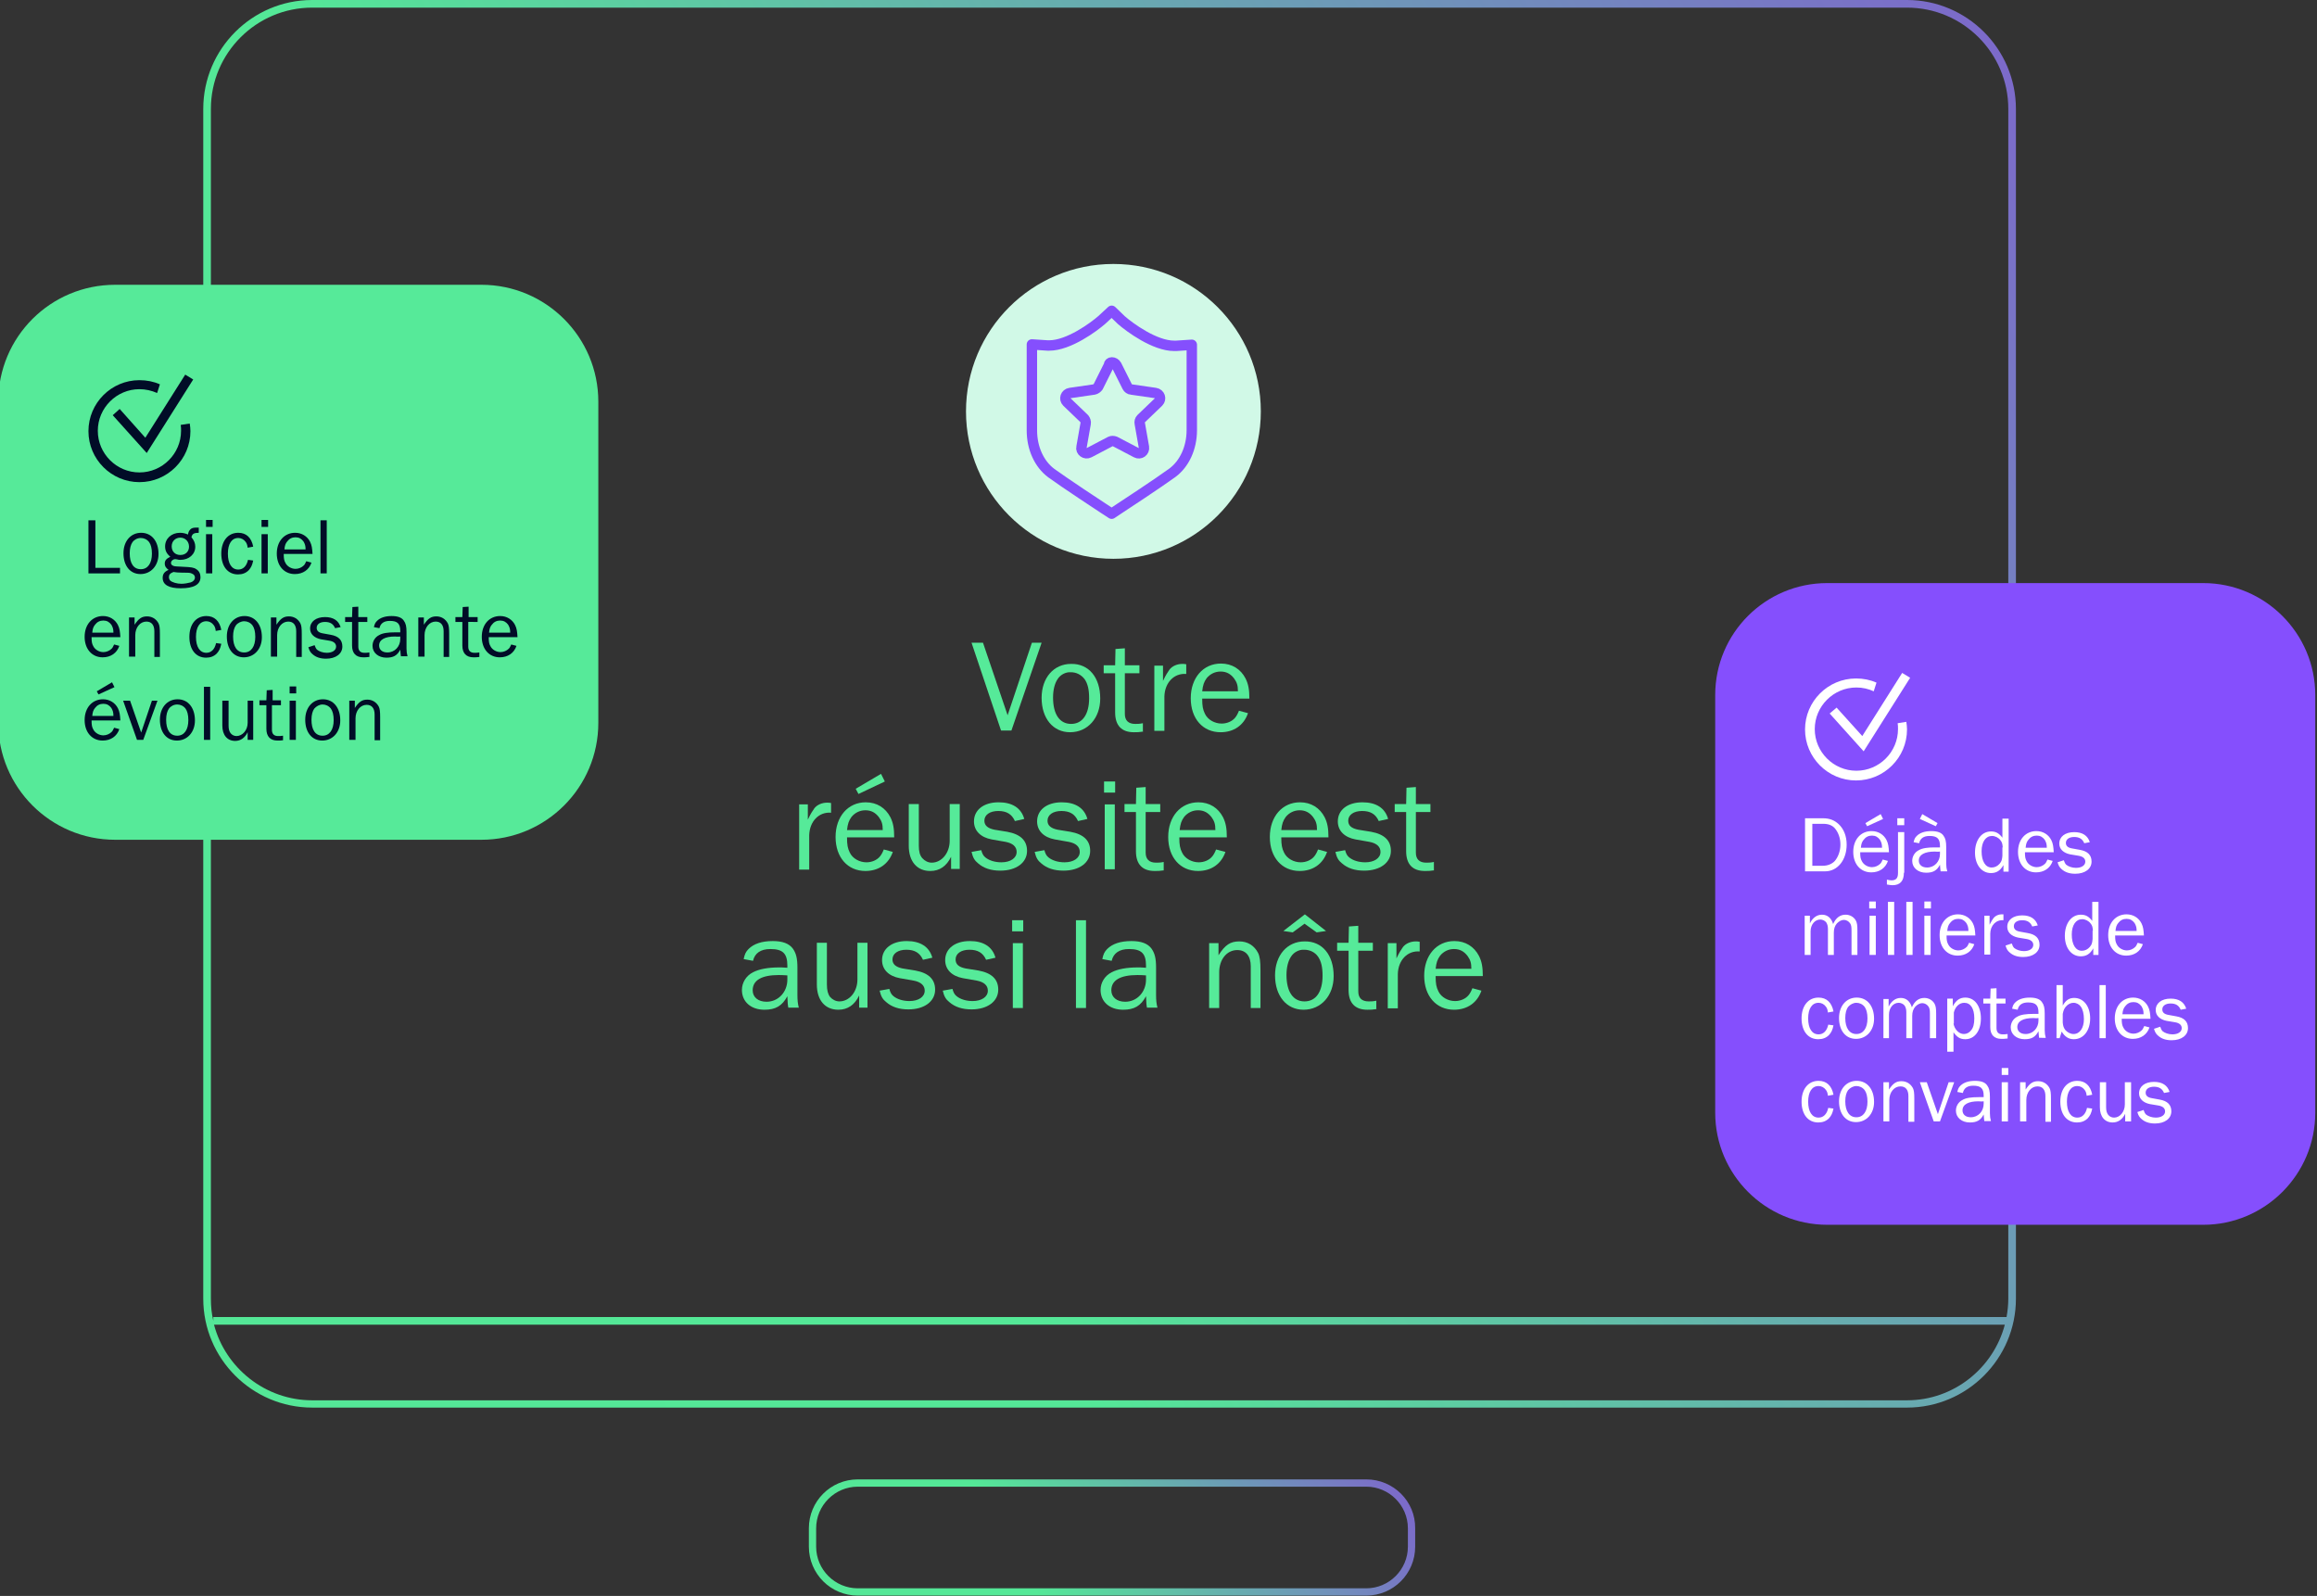 <?xml version="1.0" encoding="utf-8"?>
<!-- Generator: Adobe Illustrator 27.0.0, SVG Export Plug-In . SVG Version: 6.00 Build 0)  -->
<svg version="1.1" id="Calque_3" xmlns="http://www.w3.org/2000/svg" xmlns:xlink="http://www.w3.org/1999/xlink" x="0px" y="0px"
	 viewBox="0 0 668 460.1" style="enable-background:new 0 0 668 460.1;" xml:space="preserve">
<rect x="0" y="0" width="668" height="460.1" fill="#333333" stroke="none"/>
<style type="text/css">
	.st0{fill:url(#SVGID_1_);}
	.st1{fill:url(#SVGID_00000059296602068444494530000004622722558792246668_);}
	.st2{fill:#56EA99;}
	.st3{enable-background:new    ;}
	.st4{fill:#010C27;}
	.st5{fill:#854FFD;}
	.st6{fill:#FFFFFF;}
	.st7{fill:#D1F9E7;}
	.st8{fill:none;stroke:#854FFD;stroke-width:3;stroke-linecap:round;stroke-linejoin:round;}
</style>
<g>
	<g>
		
			<linearGradient id="SVGID_1_" gradientUnits="userSpaceOnUse" x1="252.256" y1="-20.759" x2="388.984" y2="58.189" gradientTransform="matrix(1 0 0 -1 0 462)">
			<stop  offset="0" style="stop-color:#54E797"/>
			<stop  offset="0.33" style="stop-color:#54E897"/>
			<stop  offset="1" style="stop-color:#7C6ACA"/>
		</linearGradient>
		<path class="st0" d="M393.9,426.5H247.3c-7.8,0-14.1,6.3-14.1,14.1v5.3c0,7.8,6.3,14.1,14.1,14.1h146.6c7.8,0,14.1-6.3,14.1-14.1
			v-5.3C408.1,432.8,401.7,426.5,393.9,426.5z M405.9,445.9c0,6.6-5.4,12-12,12H247.3c-6.6,0-12-5.4-12-12v-5.3c0-6.6,5.4-12,12-12
			h146.6c6.6,0,12,5.4,12,12V445.9z"/>
		
			<linearGradient id="SVGID_00000168093803556141687700000001397796713498800276_" gradientUnits="userSpaceOnUse" x1="46.05" y1="100.987" x2="593.76" y2="417.203" gradientTransform="matrix(1 0 0 -1 0 462)">
			<stop  offset="0" style="stop-color:#54E797"/>
			<stop  offset="0.33" style="stop-color:#54E897"/>
			<stop  offset="1" style="stop-color:#7C6ACA"/>
		</linearGradient>
		<path style="fill:url(#SVGID_00000168093803556141687700000001397796713498800276_);" d="M549.8,0H90C72.7,0,58.6,14.1,58.6,31.4
			v343c0,17.3,14.1,31.4,31.4,31.4h459.8c17.3,0,31.4-14.1,31.4-31.4v-343C581.2,14.1,567.1,0,549.8,0L549.8,0z M549.8,403.7H90
			c-13.5,0-25-9.3-28.3-21.8H578C574.7,394.4,563.3,403.7,549.8,403.7L549.8,403.7z M579,57.3v317.1c0,1.8-0.2,3.6-0.5,5.3h-517v1.1
			c-0.5-2.1-0.7-4.2-0.7-6.4v-343C60.8,15.3,73.9,2.2,90,2.2h459.8c16.1,0,29.2,13.1,29.2,29.2L579,57.3L579,57.3z"/>
	</g>
	<g>
		<path class="st2" d="M33.2,82.1h105.6c18.6,0,33.7,15.1,33.7,33.7v92.6c0,18.6-15.1,33.7-33.7,33.7H33.2
			c-18.6,0-33.7-15.1-33.7-33.7v-92.6C-0.5,97.1,14.6,82.1,33.2,82.1z"/>
		<g class="st3">
			<path class="st4" d="M34.5,165.3h-9v-15.3h2v13.7h7.1V165.3z"/>
		</g>
		<g class="st3">
			<path class="st4" d="M45.7,159.7c0,3.4-2.2,5.8-5.2,5.8c-3,0-4.9-2.4-4.9-6c0-3.5,2.1-5.9,5.1-5.9
				C43.7,153.6,45.7,156,45.7,159.7z M38.2,156.3c-0.5,0.7-0.8,1.8-0.8,3.2c0,2.9,1.1,4.6,3.2,4.6c2,0,3.2-1.7,3.2-4.5
				c0-1.5-0.3-2.6-0.8-3.3c-0.6-0.8-1.5-1.2-2.4-1.2C39.6,155.1,38.7,155.6,38.2,156.3z"/>
		</g>
		<g class="st3">
			<path class="st4" d="M57.4,153.6c-1.5,0-2,0.3-2.2,1.3c0.7,0.8,1.1,1.7,1.1,2.7c0,2.2-1.8,3.8-4.3,3.8c-0.3,0-0.6,0-0.8-0.1
				c-0.4-0.1-0.6-0.1-0.7-0.1c-0.6,0-1.2,0.5-1.2,1.1c0,0.4,0.2,0.6,0.6,0.8c0.4,0.2,0.9,0.2,2.9,0.3c2.3,0.1,3.1,0.2,3.8,0.7
				c0.8,0.5,1.2,1.3,1.2,2.3c0,2.1-1.9,3.2-5.7,3.2c-3.4,0-5.2-1-5.2-3c0-1.1,0.5-1.8,1.7-2.3c-0.8-0.6-1.1-1.1-1.1-1.8
				c0-0.9,0.4-1.4,1.6-2c-1.1-0.9-1.5-1.8-1.5-3c0-2.2,1.8-3.9,4.3-3.9c0.9,0,1.6,0.2,2.3,0.5c0.1-0.7,0.3-1.1,0.7-1.5
				c0.4-0.4,0.9-0.5,1.9-0.5c0.1,0,0.2,0,0.5,0V153.6z M48.7,166.4c0,0.4,0.2,0.8,0.4,1c0.6,0.5,1.9,0.9,3.2,0.9
				c0.9,0,1.9-0.2,2.7-0.4c0.8-0.3,1.2-0.8,1.2-1.4c0-0.5-0.3-0.9-0.8-1.1c-0.6-0.3-0.8-0.3-2.7-0.3c-1.1,0-2.2-0.1-2.7-0.2
				C49,165.3,48.7,165.7,48.7,166.4z M49.5,157.5c0,1.5,1,2.5,2.5,2.5c1.5,0,2.5-1,2.5-2.4c0-1.5-1.1-2.6-2.5-2.6
				C50.6,155,49.5,156,49.5,157.5z"/>
			<path class="st4" d="M61.3,151.9h-1.9v-2h1.9V151.9z M61.2,165.3h-1.8v-11.3h1.8V165.3z"/>
			<path class="st4" d="M73,161.6c-0.3,1.4-0.6,2-1.3,2.8c-0.8,0.8-1.8,1.2-3.1,1.2c-2.9,0-4.8-2.3-4.8-6c0-3.6,1.9-6,4.9-6
				c2.3,0,3.8,1.4,4.3,4l-1.6,0.3c-0.1-0.9-0.3-1.3-0.6-1.7c-0.5-0.7-1.3-1.1-2.1-1.1c-1.9,0-3,1.7-3,4.5c0,2.9,1.1,4.6,3,4.6
				c1.4,0,2.4-1,2.8-2.8L73,161.6z"/>
			<path class="st4" d="M77.3,151.9h-1.9v-2h1.9V151.9z M77.2,165.3h-1.8v-11.3h1.8V165.3z"/>
		</g>
		<g class="st3">
			<path class="st4" d="M89.8,162.2c-0.7,2.1-2.5,3.3-4.8,3.3c-3.1,0-5.2-2.4-5.2-5.9c0-3.6,2.2-6,5.3-6c1.9,0,3.5,1,4.3,2.6
				c0.5,1,0.6,1.9,0.7,3.5h-8.3c0,1.3,0.1,1.9,0.5,2.6c0.5,1,1.7,1.7,2.9,1.7c0.9,0,1.8-0.4,2.4-1c0.3-0.3,0.4-0.6,0.7-1.2
				L89.8,162.2z M88.1,158.4c0-1.1-0.2-1.6-0.6-2.3c-0.6-0.8-1.3-1.2-2.3-1.2c-1,0-1.8,0.4-2.4,1.2c-0.5,0.6-0.7,1.2-0.8,2.3H88.1z"
				/>
		</g>
		<g class="st3">
			<path class="st4" d="M92.4,165.3v-15.3h1.8v15.3H92.4z"/>
		</g>
		<g class="st3">
			<path class="st4" d="M34.4,186.2c-0.7,2.1-2.5,3.3-4.8,3.3c-3.1,0-5.2-2.4-5.2-5.9c0-3.6,2.2-6,5.3-6c1.9,0,3.5,1,4.3,2.6
				c0.5,1,0.6,1.9,0.7,3.5h-8.3c0,1.3,0.1,1.9,0.5,2.6c0.5,1,1.7,1.7,2.9,1.7c0.9,0,1.8-0.4,2.4-1c0.3-0.3,0.4-0.6,0.7-1.2
				L34.4,186.2z M32.7,182.4c0-1.1-0.2-1.6-0.6-2.3c-0.6-0.8-1.3-1.2-2.3-1.2c-1,0-1.8,0.4-2.4,1.2c-0.5,0.6-0.7,1.2-0.8,2.3H32.7z"
				/>
			<path class="st4" d="M44.5,189.3V182c0-1.8-0.8-2.8-2.3-2.8c-1.8,0-3.2,1.7-3.2,3.9v6.2h-1.8v-11.3h1.6v2.1
				c1.2-1.8,2.1-2.4,3.6-2.4c1.4,0,2.6,0.7,3.3,2c0.3,0.6,0.4,1.4,0.4,3.1v6.6H44.5z"/>
			<path class="st4" d="M63.8,185.6c-0.3,1.4-0.6,2-1.3,2.8c-0.8,0.8-1.8,1.2-3.1,1.2c-2.9,0-4.8-2.3-4.8-6c0-3.6,1.9-6,4.9-6
				c2.3,0,3.8,1.4,4.3,4l-1.6,0.3c-0.1-0.9-0.3-1.3-0.6-1.7c-0.5-0.7-1.3-1.1-2.1-1.1c-1.9,0-3,1.7-3,4.5c0,2.9,1.1,4.6,3,4.6
				c1.4,0,2.4-1,2.8-2.8L63.8,185.6z"/>
			<path class="st4" d="M75.5,183.7c0,3.4-2.2,5.8-5.2,5.8c-3,0-4.9-2.4-4.9-6c0-3.5,2.1-5.9,5.1-5.9
				C73.5,177.6,75.5,180,75.5,183.7z M68,180.3c-0.5,0.7-0.8,1.8-0.8,3.2c0,2.9,1.1,4.6,3.2,4.6c2,0,3.2-1.7,3.2-4.5
				c0-1.5-0.3-2.6-0.8-3.3c-0.6-0.8-1.5-1.2-2.4-1.2C69.5,179.1,68.5,179.6,68,180.3z"/>
			<path class="st4" d="M85.4,189.3V182c0-1.8-0.8-2.8-2.3-2.8c-1.8,0-3.2,1.7-3.2,3.9v6.2h-1.8v-11.3h1.6v2.1
				c1.2-1.8,2.1-2.4,3.6-2.4c1.4,0,2.6,0.7,3.3,2c0.3,0.6,0.4,1.4,0.4,3.1v6.6H85.4z"/>
			<path class="st4" d="M90.7,186c0.2,0.6,0.4,1,0.7,1.3c0.6,0.5,1.7,0.9,2.8,0.9c1.6,0,2.7-0.7,2.7-1.8c0-0.9-0.7-1.5-2-1.7
				l-2.4-0.4c-1.9-0.4-3.1-1.5-3.1-3.1c0-2,1.7-3.3,4.3-3.3c2.4,0,3.9,1,4.5,2.9l-1.6,0.3c-0.5-1.2-1.4-1.8-2.9-1.8
				c-1.5,0-2.4,0.7-2.4,1.7c0,0.9,0.6,1.4,1.8,1.6l2.2,0.4c2.3,0.4,3.4,1.5,3.4,3.4c0,2.1-1.9,3.5-4.7,3.5c-1.6,0-2.9-0.4-3.9-1.3
				c-0.6-0.5-0.9-1-1.2-2L90.7,186z"/>
		</g>
		<g class="st3">
			<path class="st4" d="M106.4,189.4c-0.8,0.1-1.2,0.1-1.7,0.1c-2.1,0-3.2-1.2-3.2-3.4v-6.8h-2v-1.4h2l0.1-2.9l1.7-0.1v3h2.6v1.4
				h-2.6v7.1c0,1.2,0.6,1.8,1.8,1.8c0.4,0,0.7,0,1.4-0.1V189.4z"/>
		</g>
		<g class="st3">
			<path class="st4" d="M115.6,189.3c-0.1-0.6-0.1-0.8-0.2-2c-0.9,1.7-2,2.3-4,2.3c-2.3,0-4-1.4-4-3.4c0-1.3,0.7-2.5,1.9-3.1
				c1-0.6,2.6-0.8,4.6-0.8c0.4,0,0.8,0,1.5,0v-0.4c0-2.1-0.8-2.9-3-2.9c-1.7,0-2.7,0.7-3,2.1l-1.6-0.3c0.2-0.9,0.4-1.3,0.9-1.8
				c0.9-0.9,2.3-1.4,4.2-1.4c1.7,0,2.9,0.4,3.5,1.3c0.6,0.8,0.8,1.7,0.8,3.3v4.8c0,0.8,0.1,1.5,0.3,2.2H115.6z M113.9,183.5
				c-2.9,0-4.6,0.9-4.6,2.6c0,1.2,0.9,2,2.4,2c2.1,0,3.7-1.7,3.7-3.9c0-0.2,0-0.4,0-0.7C114.7,183.6,114.1,183.5,113.9,183.5z"/>
			<path class="st4" d="M127.9,189.3V182c0-1.8-0.8-2.8-2.3-2.8c-1.8,0-3.2,1.7-3.2,3.9v6.2h-1.8v-11.3h1.6v2.1
				c1.2-1.8,2.1-2.4,3.6-2.4c1.4,0,2.6,0.7,3.3,2c0.3,0.6,0.4,1.4,0.4,3.1v6.6H127.9z"/>
		</g>
		<g class="st3">
			<path class="st4" d="M138.2,189.4c-0.8,0.1-1.1,0.1-1.7,0.1c-2.1,0-3.2-1.2-3.2-3.4v-6.8h-2v-1.4h2l0.1-2.9l1.7-0.1v3h2.6v1.4
				H135v7.1c0,1.2,0.6,1.8,1.8,1.8c0.4,0,0.7,0,1.4-0.1V189.4z"/>
		</g>
		<g class="st3">
			<path class="st4" d="M148.9,186.2c-0.7,2.1-2.5,3.3-4.8,3.3c-3.1,0-5.2-2.4-5.2-5.9c0-3.6,2.2-6,5.3-6c1.9,0,3.5,1,4.3,2.6
				c0.5,1,0.6,1.9,0.7,3.5h-8.3c0,1.3,0.1,1.9,0.5,2.6c0.5,1,1.7,1.7,2.9,1.7c0.9,0,1.8-0.4,2.4-1c0.3-0.3,0.4-0.6,0.7-1.2
				L148.9,186.2z M147.1,182.4c0-1.1-0.2-1.6-0.6-2.3c-0.6-0.8-1.3-1.2-2.3-1.2c-1,0-1.8,0.4-2.4,1.2c-0.5,0.6-0.7,1.2-0.8,2.3
				H147.1z"/>
		</g>
		<g class="st3">
			<path class="st4" d="M34.4,210.2c-0.7,2.1-2.5,3.3-4.8,3.3c-3.1,0-5.2-2.4-5.2-5.9c0-3.6,2.2-6,5.3-6c1.9,0,3.5,1,4.3,2.6
				c0.5,1,0.6,1.9,0.7,3.5h-8.3c0,1.3,0.1,1.9,0.5,2.6c0.5,1,1.7,1.7,2.9,1.7c0.9,0,1.8-0.4,2.4-1c0.3-0.3,0.4-0.6,0.7-1.2
				L34.4,210.2z M32.7,206.4c0-1.1-0.2-1.6-0.6-2.3c-0.6-0.8-1.3-1.2-2.3-1.2c-1,0-1.8,0.4-2.4,1.2c-0.5,0.6-0.7,1.2-0.8,2.3H32.7z
				 M28.4,200.2l-0.5-0.9l4.4-2.6l0.7,1.4L28.4,200.2z"/>
		</g>
		<g class="st3">
			<path class="st4" d="M41.3,213.3h-1.8l-4-11.3h2l3.2,9.2l3.1-9.2h1.6L41.3,213.3z"/>
		</g>
		<g class="st3">
			<path class="st4" d="M56.2,207.7c0,3.4-2.2,5.8-5.2,5.8c-3,0-4.9-2.4-4.9-6c0-3.5,2.1-5.9,5.1-5.9
				C54.2,201.6,56.2,204,56.2,207.7z M48.7,204.3c-0.5,0.7-0.8,1.8-0.8,3.2c0,2.9,1.1,4.6,3.2,4.6c2,0,3.2-1.7,3.2-4.5
				c0-1.5-0.3-2.6-0.8-3.3c-0.6-0.8-1.5-1.2-2.4-1.2C50.1,203.1,49.2,203.6,48.7,204.3z"/>
			<path class="st4" d="M58.8,213.3v-15.3h1.8v15.3H58.8z"/>
			<path class="st4" d="M71.4,213.3v-2.2c-0.8,1.6-2,2.5-3.6,2.5c-2.3,0-3.7-1.7-3.7-4.4v-7.2h1.8v7.2c0,1,0.2,1.7,0.6,2.2
				c0.4,0.5,1,0.8,1.7,0.8c1.7,0,3.2-1.7,3.2-3.8v-6.4H73v11.3H71.4z"/>
		</g>
		<g class="st3">
			<path class="st4" d="M81.7,213.4c-0.8,0.1-1.1,0.1-1.7,0.1c-2.1,0-3.2-1.2-3.2-3.4v-6.8h-2v-1.4h2l0.1-2.9l1.7-0.1v3H81v1.4h-2.6
				v7.1c0,1.2,0.6,1.8,1.8,1.8c0.4,0,0.7,0,1.4-0.1V213.4z"/>
		</g>
		<g class="st3">
			<path class="st4" d="M85.4,199.9h-1.9v-2h1.9V199.9z M85.3,213.3h-1.8v-11.3h1.8V213.3z"/>
			<path class="st4" d="M98.1,207.7c0,3.4-2.2,5.8-5.2,5.8c-3,0-4.9-2.4-4.9-6c0-3.5,2.1-5.9,5.1-5.9
				C96.1,201.6,98.1,204,98.1,207.7z M90.6,204.3c-0.5,0.7-0.8,1.8-0.8,3.2c0,2.9,1.1,4.6,3.2,4.6c2,0,3.2-1.7,3.2-4.5
				c0-1.5-0.3-2.6-0.8-3.3c-0.6-0.8-1.5-1.2-2.4-1.2C92.1,203.1,91.2,203.6,90.6,204.3z"/>
			<path class="st4" d="M108,213.3V206c0-1.8-0.8-2.8-2.3-2.8c-1.8,0-3.2,1.7-3.2,3.9v6.2h-1.8v-11.3h1.6v2.1
				c1.2-1.8,2.1-2.4,3.6-2.4c1.4,0,2.6,0.7,3.3,2c0.3,0.6,0.4,1.4,0.4,3.1v6.6H108z"/>
		</g>
		<g>
			<polygon class="st4" points="34.5,117.9 32.5,119.7 42.3,130.6 55.7,109.4 53.4,108 41.9,126.2 			"/>
			<path class="st4" d="M52.1,122.5c0.1,0.6,0.1,1.1,0.1,1.7c0,6.6-5.4,12-12,12s-12-5.4-12-12s5.4-12,12-12c1.8,0,3.5,0.4,5.1,1.1
				l0.8-2.5c-1.8-0.8-3.8-1.2-5.9-1.2c-8.1,0-14.7,6.6-14.7,14.7s6.6,14.7,14.7,14.7s14.7-6.6,14.7-14.7c0-0.8-0.1-1.5-0.2-2.2
				L52.1,122.5z"/>
		</g>
	</g>
	<path class="st5" d="M526.8,168.1h108.4c17.8,0,32.3,14.5,32.3,32.3v120.4c0,17.8-14.5,32.3-32.3,32.3H526.8
		c-17.8,0-32.3-14.5-32.3-32.3V200.4C494.5,182.5,509,168.1,526.8,168.1z"/>
	<g class="st3">
		<path class="st6" d="M520.4,235.9h5.1c1.9,0,3.3,0.5,4.6,1.7c1.5,1.4,2.3,3.5,2.3,5.9c0,4.4-2.6,7.7-6.2,7.7h-5.8V235.9z
			 M525.5,249.6c1.4,0,2.6-0.5,3.4-1.3c1-1.1,1.7-2.9,1.7-4.8c0-1.9-0.6-3.5-1.6-4.7c-0.8-0.9-1.9-1.3-3.4-1.3h-3.1v12.1H525.5z"/>
		<path class="st6" d="M544.3,248.2c-0.7,2.1-2.5,3.3-4.8,3.3c-3.1,0-5.2-2.4-5.2-5.9c0-3.6,2.2-6,5.3-6c1.9,0,3.5,1,4.3,2.6
			c0.5,1,0.6,1.9,0.7,3.5h-8.3c0,1.3,0.1,1.9,0.5,2.6c0.5,1,1.7,1.7,2.9,1.7c0.9,0,1.8-0.4,2.4-1c0.3-0.3,0.4-0.6,0.7-1.2
			L544.3,248.2z M542.6,244.4c0-1.1-0.2-1.6-0.6-2.3c-0.6-0.8-1.3-1.2-2.3-1.2c-1,0-1.8,0.4-2.4,1.2c-0.5,0.6-0.7,1.2-0.8,2.3H542.6
			z M538.3,238.2l-0.5-0.9l4.4-2.6l0.7,1.4L538.3,238.2z"/>
		<path class="st6" d="M548.9,251.6c0,2.4-1.1,3.6-3.3,3.6c-0.5,0-0.9-0.1-1.6-0.2v-1.4c0.6,0.1,0.9,0.2,1.3,0.2
			c1.3,0,1.9-0.6,1.9-2.1v-11.8h1.8V251.6z M549,237.9h-2v-2h2V237.9z"/>
		<path class="st6" d="M559.5,251.3c-0.1-0.6-0.1-0.8-0.2-2c-0.9,1.7-2,2.3-4,2.3c-2.3,0-4-1.4-4-3.4c0-1.3,0.7-2.5,1.9-3.1
			c1-0.6,2.6-0.8,4.6-0.8c0.4,0,0.8,0,1.5,0v-0.4c0-2.1-0.8-2.9-3-2.9c-1.7,0-2.7,0.7-3,2.1l-1.6-0.3c0.2-0.9,0.4-1.3,0.9-1.8
			c0.9-0.9,2.3-1.4,4.2-1.4c1.7,0,2.9,0.4,3.5,1.3c0.6,0.8,0.8,1.7,0.8,3.3v4.8c0,0.8,0.1,1.5,0.3,2.2H559.5z M557.8,245.5
			c-2.9,0-4.6,0.9-4.6,2.6c0,1.2,0.9,2,2.4,2c2.1,0,3.7-1.7,3.7-3.9c0-0.2,0-0.4,0-0.7C558.7,245.6,558.1,245.5,557.8,245.5z
			 M554.2,234.7l4.4,2.6l-0.5,0.9l-4.6-2.1L554.2,234.7z"/>
		<path class="st6" d="M579.2,251.3h-1.6v-1.9c-0.9,1.6-2,2.3-3.6,2.3c-2.7,0-4.6-2.4-4.6-5.9c0-3.6,1.9-6.1,4.6-6.1
			c1.4,0,2.3,0.5,3.3,1.8v-5.5h1.8V251.3z M577.4,244.3c-0.1-1.1-0.2-1.5-0.7-2.1c-0.5-0.7-1.5-1.2-2.4-1.2c-1.8,0-3,1.7-3,4.4
			c0,2.9,1.1,4.7,2.9,4.7c0.9,0,1.7-0.4,2.3-1.1c0.6-0.7,0.7-1.2,0.8-2.3V244.3z"/>
	</g>
	<g class="st3">
		<path class="st6" d="M591.8,248.2c-0.7,2.1-2.5,3.3-4.8,3.3c-3.1,0-5.2-2.4-5.2-5.9c0-3.6,2.2-6,5.3-6c1.9,0,3.5,1,4.3,2.6
			c0.5,1,0.6,1.9,0.7,3.5h-8.3c0,1.3,0.1,1.9,0.5,2.6c0.5,1,1.7,1.7,2.9,1.7c0.9,0,1.8-0.4,2.4-1c0.3-0.3,0.4-0.6,0.7-1.2
			L591.8,248.2z M590.1,244.4c0-1.1-0.2-1.6-0.6-2.3c-0.6-0.8-1.3-1.2-2.3-1.2c-1,0-1.8,0.4-2.4,1.2c-0.5,0.6-0.7,1.2-0.8,2.3H590.1
			z"/>
	</g>
	<g class="st3">
		<path class="st6" d="M595,248c0.2,0.6,0.4,1,0.7,1.3c0.6,0.5,1.7,0.9,2.8,0.9c1.6,0,2.7-0.7,2.7-1.8c0-0.9-0.7-1.5-2-1.7l-2.4-0.4
			c-1.9-0.4-3.1-1.5-3.1-3.1c0-2,1.7-3.3,4.3-3.3c2.4,0,3.9,1,4.5,2.9l-1.6,0.3c-0.5-1.2-1.4-1.8-2.9-1.8c-1.5,0-2.4,0.7-2.4,1.7
			c0,0.9,0.6,1.4,1.8,1.6l2.2,0.4c2.3,0.4,3.4,1.5,3.4,3.4c0,2.1-1.9,3.5-4.7,3.5c-1.6,0-2.9-0.4-3.9-1.3c-0.6-0.5-0.9-1-1.2-2
			L595,248z"/>
	</g>
	<g class="st3">
		<path class="st6" d="M533.8,275.3v-7c0-1.2-0.1-1.6-0.4-2.1c-0.4-0.6-1.1-1-1.8-1s-1.4,0.4-2,1c-0.6,0.7-0.9,1.5-0.9,2.7v6.4H527
			v-7.5c0-0.9-0.2-1.4-0.5-1.9c-0.4-0.5-1.1-0.8-1.7-0.8c-1.6,0-2.8,1.5-2.8,3.4v6.8h-1.7v-11.3h1.5v2.2c0.8-1.6,2-2.5,3.5-2.5
			c1.6,0,2.7,1,3.2,2.7c0.8-1.8,2-2.7,3.6-2.7c1.2,0,2.3,0.6,2.9,1.6c0.4,0.7,0.5,1.4,0.5,3v7H533.8z"/>
		<path class="st6" d="M540.8,261.9h-1.9v-2h1.9V261.9z M540.8,275.3H539v-11.3h1.8V275.3z"/>
		<path class="st6" d="M544.3,275.3v-15.3h1.8v15.3H544.3z"/>
		<path class="st6" d="M549.6,275.3v-15.3h1.8v15.3H549.6z"/>
		<path class="st6" d="M556.7,261.9h-1.9v-2h1.9V261.9z M556.6,275.3h-1.8v-11.3h1.8V275.3z"/>
		<path class="st6" d="M569.2,272.2c-0.7,2.1-2.5,3.3-4.8,3.3c-3.1,0-5.2-2.4-5.2-5.9c0-3.6,2.2-6,5.3-6c1.9,0,3.5,1,4.3,2.6
			c0.5,1,0.6,1.9,0.7,3.5h-8.3c0,1.3,0.1,1.9,0.5,2.6c0.5,1,1.7,1.7,2.9,1.7c0.9,0,1.8-0.4,2.4-1c0.3-0.3,0.4-0.6,0.7-1.2
			L569.2,272.2z M567.5,268.4c0-1.1-0.2-1.6-0.6-2.3c-0.6-0.8-1.3-1.2-2.3-1.2c-1,0-1.8,0.4-2.4,1.2c-0.5,0.6-0.7,1.2-0.8,2.3H567.5
			z"/>
	</g>
	<g class="st3">
		<path class="st6" d="M572.1,275.3v-11.3h1.5v2.6c0.6-1.1,0.8-1.5,1.2-2c0.5-0.6,1.4-1,2.2-1c0.1,0,0.4,0,0.6,0v1.7
			c-2.1-0.2-3.8,1.5-3.8,3.9v6H572.1z"/>
	</g>
	<g class="st3">
		<path class="st6" d="M580,272c0.2,0.6,0.4,1,0.7,1.3c0.6,0.5,1.7,0.9,2.8,0.9c1.6,0,2.7-0.7,2.7-1.8c0-0.9-0.7-1.5-2-1.7l-2.4-0.4
			c-1.9-0.4-3.1-1.5-3.1-3.1c0-2,1.7-3.3,4.3-3.3c2.4,0,3.9,1,4.5,2.9l-1.6,0.3c-0.5-1.2-1.4-1.8-2.9-1.8c-1.5,0-2.4,0.7-2.4,1.7
			c0,0.9,0.6,1.4,1.8,1.6l2.2,0.4c2.3,0.4,3.4,1.5,3.4,3.4c0,2.1-1.9,3.5-4.7,3.5c-1.6,0-2.9-0.4-3.9-1.3c-0.6-0.5-0.9-1-1.2-2
			L580,272z"/>
		<path class="st6" d="M605.1,275.3h-1.6v-1.9c-0.9,1.6-2,2.3-3.6,2.3c-2.7,0-4.6-2.4-4.6-5.9c0-3.6,1.9-6.1,4.6-6.1
			c1.4,0,2.3,0.5,3.3,1.8v-5.5h1.8V275.3z M603.4,268.3c-0.1-1.1-0.2-1.5-0.7-2.1c-0.5-0.7-1.5-1.2-2.4-1.2c-1.8,0-3,1.7-3,4.4
			c0,2.9,1.1,4.7,2.9,4.7c0.9,0,1.7-0.4,2.3-1.1c0.6-0.7,0.7-1.2,0.8-2.3V268.3z"/>
		<path class="st6" d="M617.8,272.2c-0.7,2.1-2.5,3.3-4.8,3.3c-3.1,0-5.2-2.4-5.2-5.9c0-3.6,2.2-6,5.3-6c1.9,0,3.5,1,4.3,2.6
			c0.5,1,0.6,1.9,0.7,3.5h-8.3c0,1.3,0.1,1.9,0.5,2.6c0.5,1,1.7,1.7,2.9,1.7c0.9,0,1.8-0.4,2.4-1c0.3-0.3,0.4-0.6,0.7-1.2
			L617.8,272.2z M616,268.4c0-1.1-0.2-1.6-0.6-2.3c-0.6-0.8-1.3-1.2-2.3-1.2c-1,0-1.8,0.4-2.4,1.2c-0.5,0.6-0.7,1.2-0.8,2.3H616z"/>
	</g>
	<g class="st3">
		<path class="st6" d="M528.6,295.6c-0.3,1.4-0.6,2-1.3,2.8c-0.8,0.8-1.8,1.2-3.1,1.2c-2.9,0-4.8-2.3-4.8-6c0-3.6,1.9-6,4.9-6
			c2.3,0,3.8,1.4,4.3,4l-1.6,0.3c-0.1-0.9-0.3-1.3-0.6-1.7c-0.5-0.7-1.3-1.1-2.1-1.1c-1.9,0-3,1.7-3,4.5c0,2.9,1.1,4.6,3,4.6
			c1.4,0,2.4-1,2.8-2.8L528.6,295.6z"/>
		<path class="st6" d="M540.3,293.7c0,3.4-2.2,5.8-5.2,5.8c-3,0-4.9-2.4-4.9-6c0-3.5,2.1-5.9,5.1-5.9
			C538.3,287.6,540.3,290,540.3,293.7z M532.8,290.3c-0.5,0.7-0.8,1.8-0.8,3.2c0,2.9,1.2,4.6,3.2,4.6c2,0,3.2-1.7,3.2-4.5
			c0-1.5-0.3-2.6-0.8-3.3c-0.6-0.8-1.5-1.2-2.4-1.2C534.3,289.1,533.4,289.6,532.8,290.3z"/>
	</g>
	<g class="st3">
		<path class="st6" d="M556.4,299.3v-7c0-1.2-0.1-1.6-0.4-2.1c-0.4-0.6-1.1-1-1.8-1s-1.4,0.4-2,1c-0.6,0.7-0.9,1.5-0.9,2.7v6.4h-1.7
			v-7.5c0-0.9-0.2-1.4-0.5-1.9c-0.4-0.5-1.1-0.8-1.7-0.8c-1.6,0-2.8,1.5-2.8,3.4v6.8H543v-11.3h1.5v2.2c0.8-1.6,2-2.5,3.5-2.5
			c1.6,0,2.7,1,3.2,2.7c0.8-1.8,2-2.7,3.6-2.7c1.2,0,2.3,0.6,2.9,1.6c0.4,0.7,0.5,1.4,0.5,3v7H556.4z"/>
	</g>
	<g class="st3">
		<path class="st6" d="M561.4,303.1v-15.2h1.6v2.2c0.9-1.7,2-2.5,3.6-2.5c2.7,0,4.5,2.4,4.5,6c0,3.6-1.8,6-4.5,6
			c-1.5,0-2.4-0.6-3.4-2v5.6H561.4z M563.2,295.1c0.3,1.7,1.6,3,3,3c0.8,0,1.6-0.4,2.1-1.1c0.6-0.7,0.9-1.8,0.9-3.4
			c0-2.9-1.1-4.5-2.9-4.5c-1.4,0-2.6,1.1-3,2.8V295.1z"/>
	</g>
	<g class="st3">
		<path class="st6" d="M578.7,299.4c-0.8,0.1-1.2,0.1-1.7,0.1c-2.1,0-3.2-1.2-3.2-3.4v-6.8h-2v-1.4h2l0.1-2.9l1.7-0.1v3h2.6v1.4
			h-2.6v7.1c0,1.2,0.6,1.8,1.8,1.8c0.4,0,0.7,0,1.4-0.1V299.4z"/>
	</g>
	<g class="st3">
		<path class="st6" d="M587.9,299.3c-0.1-0.6-0.1-0.8-0.2-2c-0.9,1.7-2,2.3-4,2.3c-2.3,0-4-1.4-4-3.4c0-1.3,0.7-2.5,1.9-3.1
			c1-0.6,2.6-0.8,4.6-0.8c0.4,0,0.8,0,1.5,0v-0.4c0-2.1-0.8-2.9-3-2.9c-1.7,0-2.7,0.7-3,2.1l-1.6-0.3c0.2-0.9,0.4-1.3,0.9-1.8
			c0.9-0.9,2.3-1.4,4.2-1.4c1.7,0,2.9,0.4,3.5,1.3c0.6,0.8,0.8,1.7,0.8,3.3v4.8c0,0.8,0.1,1.5,0.3,2.2H587.9z M586.2,293.5
			c-2.9,0-4.6,0.9-4.6,2.6c0,1.2,0.9,2,2.4,2c2.1,0,3.7-1.7,3.7-3.9c0-0.2,0-0.4,0-0.7C587.1,293.6,586.5,293.5,586.2,293.5z"/>
		<path class="st6" d="M592.9,299.3v-15.3h1.8v5.9c0.9-1.6,1.9-2.2,3.3-2.2c2.7,0,4.6,2.4,4.6,5.9c0,3.5-1.9,6-4.7,6
			c-1.5,0-2.6-0.7-3.5-2.2l-0.6,1.9H592.9z M594.7,294.8c0.1,1.1,0.3,1.5,0.7,2.1c0.6,0.7,1.5,1.2,2.4,1.2c1.8,0,3-1.7,3-4.3
			c0-1.4-0.3-2.8-0.9-3.6c-0.4-0.6-1.2-1.1-2.1-1.1c-0.8,0-1.6,0.4-2.2,1.1c-0.5,0.6-0.7,1.1-0.9,2.1V294.8z"/>
		<path class="st6" d="M605.3,299.3v-15.3h1.8v15.3H605.3z"/>
	</g>
	<g class="st3">
		<path class="st6" d="M619.7,296.2c-0.7,2.1-2.5,3.3-4.8,3.3c-3.1,0-5.2-2.4-5.2-5.9c0-3.6,2.2-6,5.3-6c1.9,0,3.5,1,4.3,2.6
			c0.5,1,0.6,1.9,0.7,3.5h-8.3c0,1.3,0.1,1.9,0.5,2.6c0.5,1,1.7,1.7,2.9,1.7c0.9,0,1.8-0.4,2.4-1c0.3-0.3,0.4-0.6,0.7-1.2
			L619.7,296.2z M618,292.4c0-1.1-0.2-1.6-0.6-2.3c-0.6-0.8-1.3-1.2-2.3-1.2c-1,0-1.8,0.4-2.4,1.2c-0.5,0.6-0.7,1.2-0.8,2.3H618z"/>
	</g>
	<g class="st3">
		<path class="st6" d="M622.8,296c0.2,0.6,0.4,1,0.7,1.3c0.6,0.5,1.7,0.9,2.8,0.9c1.6,0,2.7-0.7,2.7-1.8c0-0.9-0.7-1.5-2-1.7
			l-2.4-0.4c-1.9-0.4-3.1-1.5-3.1-3.1c0-2,1.7-3.3,4.3-3.3c2.4,0,3.9,1,4.5,2.9l-1.6,0.3c-0.5-1.2-1.4-1.8-2.9-1.8
			c-1.5,0-2.4,0.7-2.4,1.7c0,0.9,0.6,1.4,1.8,1.6l2.2,0.4c2.3,0.4,3.4,1.5,3.4,3.4c0,2.1-1.9,3.5-4.7,3.5c-1.6,0-2.9-0.4-3.9-1.3
			c-0.6-0.5-0.9-1-1.2-2L622.8,296z"/>
	</g>
	<g class="st3">
		<path class="st6" d="M528.6,319.6c-0.3,1.4-0.6,2-1.3,2.8c-0.8,0.8-1.8,1.2-3.1,1.2c-2.9,0-4.8-2.3-4.8-6c0-3.6,1.9-6,4.9-6
			c2.3,0,3.8,1.4,4.3,4l-1.6,0.3c-0.1-0.9-0.3-1.3-0.6-1.7c-0.5-0.7-1.3-1.1-2.1-1.1c-1.9,0-3,1.7-3,4.5c0,2.9,1.1,4.6,3,4.6
			c1.4,0,2.4-1,2.8-2.8L528.6,319.6z"/>
		<path class="st6" d="M540.3,317.7c0,3.4-2.2,5.8-5.2,5.8c-3,0-4.9-2.4-4.9-6c0-3.5,2.1-5.9,5.1-5.9
			C538.3,311.6,540.3,314,540.3,317.7z M532.8,314.3c-0.5,0.7-0.8,1.8-0.8,3.2c0,2.9,1.2,4.6,3.2,4.6c2,0,3.2-1.7,3.2-4.5
			c0-1.5-0.3-2.6-0.8-3.3c-0.6-0.8-1.5-1.2-2.4-1.2C534.3,313.1,533.4,313.6,532.8,314.3z"/>
	</g>
	<g class="st3">
		<path class="st6" d="M550.2,323.3V316c0-1.8-0.8-2.8-2.3-2.8c-1.8,0-3.2,1.7-3.2,3.9v6.2H543v-11.3h1.6v2.1
			c1.2-1.8,2.1-2.4,3.6-2.4c1.4,0,2.6,0.7,3.3,2c0.3,0.6,0.4,1.4,0.4,3.1v6.6H550.2z"/>
	</g>
	<g class="st3">
		<path class="st6" d="M559.3,323.3h-1.8l-4-11.3h2l3.2,9.2l3.1-9.2h1.6L559.3,323.3z"/>
	</g>
	<g class="st3">
		<path class="st6" d="M572.1,323.3c-0.1-0.6-0.1-0.8-0.2-2c-0.9,1.7-2,2.3-4,2.3c-2.3,0-4-1.4-4-3.4c0-1.3,0.7-2.5,1.9-3.1
			c1-0.6,2.6-0.8,4.6-0.8c0.4,0,0.8,0,1.5,0v-0.4c0-2.1-0.8-2.9-3-2.9c-1.7,0-2.7,0.7-3,2.1l-1.6-0.3c0.2-0.9,0.4-1.3,0.9-1.8
			c0.9-0.9,2.3-1.4,4.2-1.4c1.7,0,2.9,0.4,3.5,1.3c0.6,0.8,0.8,1.7,0.8,3.3v4.8c0,0.8,0.1,1.5,0.3,2.2H572.1z M570.4,317.5
			c-2.9,0-4.6,0.9-4.6,2.6c0,1.2,0.9,2,2.4,2c2.1,0,3.7-1.7,3.7-3.9c0-0.2,0-0.4,0-0.7C571.3,317.6,570.7,317.5,570.4,317.5z"/>
		<path class="st6" d="M579,309.9h-1.9v-2h1.9V309.9z M578.9,323.3h-1.8v-11.3h1.8V323.3z"/>
		<path class="st6" d="M589.7,323.3V316c0-1.8-0.8-2.8-2.3-2.8c-1.8,0-3.2,1.7-3.2,3.9v6.2h-1.8v-11.3h1.6v2.1
			c1.2-1.8,2.1-2.4,3.6-2.4c1.4,0,2.6,0.7,3.3,2c0.3,0.6,0.4,1.4,0.4,3.1v6.6H589.7z"/>
	</g>
	<g class="st3">
		<path class="st6" d="M603.2,319.6c-0.3,1.4-0.6,2-1.3,2.8c-0.8,0.8-1.8,1.2-3.1,1.2c-2.9,0-4.8-2.3-4.8-6c0-3.6,1.9-6,4.9-6
			c2.3,0,3.8,1.4,4.3,4l-1.6,0.3c-0.1-0.9-0.3-1.3-0.6-1.7c-0.5-0.7-1.3-1.1-2.1-1.1c-1.9,0-3,1.7-3,4.5c0,2.9,1.1,4.6,3,4.6
			c1.4,0,2.4-1,2.8-2.8L603.2,319.6z"/>
	</g>
	<g class="st3">
		<path class="st6" d="M612.7,323.3v-2.2c-0.8,1.6-2,2.5-3.6,2.5c-2.3,0-3.7-1.7-3.7-4.4v-7.2h1.8v7.2c0,1,0.2,1.7,0.6,2.2
			c0.4,0.5,1,0.8,1.7,0.8c1.7,0,3.1-1.7,3.1-3.8v-6.4h1.8v11.3H612.7z"/>
		<path class="st6" d="M618,320c0.2,0.6,0.4,1,0.7,1.3c0.6,0.5,1.7,0.9,2.8,0.9c1.6,0,2.7-0.7,2.7-1.8c0-0.9-0.7-1.5-2-1.7l-2.4-0.4
			c-1.9-0.4-3.1-1.5-3.1-3.1c0-2,1.7-3.3,4.3-3.3c2.4,0,3.9,1,4.5,2.9l-1.6,0.3c-0.5-1.2-1.4-1.8-2.9-1.8c-1.5,0-2.4,0.7-2.4,1.7
			c0,0.9,0.6,1.4,1.8,1.6l2.2,0.4c2.3,0.4,3.4,1.5,3.4,3.4c0,2.1-1.9,3.5-4.7,3.5c-1.6,0-2.9-0.4-3.9-1.3c-0.6-0.5-0.9-1-1.2-2
			L618,320z"/>
	</g>
	<g>
		<polygon class="st6" points="529.5,204 527.5,205.7 537.3,216.6 550.7,195.4 548.4,194 536.9,212.2 		"/>
		<path class="st6" d="M547.1,208.5c0.1,0.6,0.1,1.1,0.1,1.7c0,6.6-5.4,12-12,12s-12-5.4-12-12s5.4-12,12-12c1.8,0,3.5,0.4,5,1.1
			l0.8-2.5c-1.8-0.8-3.8-1.2-5.9-1.2c-8.1,0-14.7,6.6-14.7,14.7s6.6,14.7,14.7,14.7s14.7-6.6,14.7-14.7c0-0.8-0.1-1.5-0.2-2.2
			L547.1,208.5L547.1,208.5z"/>
	</g>
	<g class="st3">
		<path class="st2" d="M291.6,210.6h-3l-8.5-25.3h3.3l7.1,20.9l7-20.9h2.8L291.6,210.6z"/>
	</g>
	<g class="st3">
		<path class="st2" d="M317.2,201.4c0,5.6-3.6,9.7-8.7,9.7c-4.9,0-8.2-4-8.2-9.9c0-5.8,3.5-9.8,8.5-9.8
			C313.9,191.3,317.2,195.3,317.2,201.4z M304.9,195.8c-0.8,1.2-1.3,3-1.3,5.3c0,4.8,1.9,7.6,5.2,7.6c3.3,0,5.2-2.8,5.2-7.4
			c0-2.5-0.4-4.2-1.3-5.5c-1-1.3-2.4-2-4-2C307.3,193.7,305.7,194.5,304.9,195.8z"/>
	</g>
	<g class="st3">
		<path class="st2" d="M329.7,210.9c-1.3,0.2-1.9,0.2-2.8,0.2c-3.5,0-5.4-1.9-5.4-5.7v-11.3h-3.3v-2.3h3.3l0.1-4.7l2.7-0.2v4.9h4.2
			v2.3h-4.2v11.7c0,1.9,1,2.9,3,2.9c0.7,0,1.2,0,2.2-0.2V210.9z"/>
	</g>
	<g class="st3">
		<path class="st2" d="M332.8,210.6v-18.7h2.5v4.4c0.9-1.9,1.3-2.4,1.9-3.3c0.8-1,2.2-1.6,3.7-1.6c0.2,0,0.6,0,1.1,0.1v2.8
			c-3.5-0.3-6.2,2.5-6.3,6.5v9.9H332.8z"/>
	</g>
	<g class="st3">
		<path class="st2" d="M359.8,205.6c-1.2,3.5-4.1,5.5-7.9,5.5c-5.1,0-8.6-3.9-8.6-9.8c0-5.9,3.6-10,8.7-10c3.2,0,5.7,1.6,7.1,4.3
			c0.8,1.6,1.1,3.2,1.1,5.8h-13.6c0,2.2,0.2,3.2,0.8,4.4c0.8,1.7,2.8,2.8,4.8,2.8c1.5,0,3-0.6,3.9-1.7c0.4-0.5,0.7-1,1.1-2
			L359.8,205.6z M356.9,199.3c0-1.7-0.3-2.6-1.1-3.7c-1-1.3-2.2-2-3.9-2c-1.6,0-3,0.7-4,1.9c-0.8,1.1-1.1,2-1.3,3.8H356.9z"/>
	</g>
	<g class="st3">
		<path class="st2" d="M230.4,250.6v-18.7h2.5v4.4c0.9-1.9,1.3-2.4,1.9-3.3c0.8-1,2.2-1.6,3.7-1.6c0.2,0,0.6,0,1.1,0.1v2.8
			c-3.5-0.3-6.2,2.5-6.3,6.5v9.9H230.4z"/>
	</g>
	<g class="st3">
		<path class="st2" d="M257.4,245.6c-1.2,3.5-4.1,5.5-7.9,5.5c-5.1,0-8.6-3.9-8.6-9.8c0-5.9,3.6-10,8.7-10c3.2,0,5.7,1.6,7.1,4.3
			c0.8,1.6,1.1,3.2,1.1,5.8h-13.6c0,2.2,0.2,3.2,0.8,4.4c0.8,1.7,2.8,2.8,4.8,2.8c1.5,0,3-0.6,3.9-1.7c0.4-0.5,0.7-1,1.1-2
			L257.4,245.6z M254.5,239.3c0-1.7-0.3-2.6-1.1-3.7c-1-1.3-2.2-2-3.9-2c-1.6,0-3,0.7-4,1.9c-0.8,1.1-1.1,2-1.3,3.8H254.5z
			 M247.5,228.9l-0.8-1.5l7.3-4.3l1.1,2.2L247.5,228.9z"/>
		<path class="st2" d="M274.2,250.6V247c-1.3,2.7-3.3,4.1-6,4.1c-3.8,0-6.2-2.7-6.2-7.3v-12h2.9v12c0,1.7,0.3,2.8,1,3.6
			c0.7,0.8,1.7,1.3,2.7,1.3c2.9,0,5.2-2.8,5.2-6.3v-10.6h2.9v18.7H274.2z"/>
	</g>
	<g class="st3">
		<path class="st2" d="M282.9,245.1c0.3,1.1,0.6,1.6,1.2,2.1c1.1,0.9,2.8,1.4,4.6,1.4c2.6,0,4.4-1.2,4.4-3c0-1.5-1.1-2.5-3.2-2.9
			l-4-0.7c-3.2-0.6-5.1-2.5-5.1-5.2c0-3.3,2.8-5.5,7.1-5.5c3.9,0,6.5,1.6,7.4,4.8l-2.7,0.6c-0.9-2-2.4-2.9-4.8-2.9
			c-2.4,0-4,1.1-4,2.8c0,1.4,1,2.2,2.9,2.6l3.7,0.6c3.8,0.7,5.7,2.5,5.7,5.5c0,3.4-3.1,5.7-7.7,5.7c-2.7,0-4.8-0.7-6.4-2.1
			c-1-0.8-1.5-1.6-1.9-3.3L282.9,245.1z"/>
	</g>
	<g class="st3">
		<path class="st2" d="M301.1,245.1c0.3,1.1,0.6,1.6,1.2,2.1c1.1,0.9,2.8,1.4,4.6,1.4c2.6,0,4.4-1.2,4.4-3c0-1.5-1.1-2.5-3.2-2.9
			l-4-0.7c-3.2-0.6-5.1-2.5-5.1-5.2c0-3.3,2.8-5.5,7.1-5.5c3.9,0,6.5,1.6,7.4,4.8l-2.7,0.6c-0.9-2-2.4-2.9-4.8-2.9
			c-2.4,0-4,1.1-4,2.8c0,1.4,1,2.2,2.9,2.6l3.7,0.6c3.8,0.7,5.7,2.5,5.7,5.5c0,3.4-3.1,5.7-7.7,5.7c-2.7,0-4.8-0.7-6.4-2.1
			c-1-0.8-1.5-1.6-1.9-3.3L301.1,245.1z"/>
		<path class="st2" d="M321.5,228.5h-3.2v-3.2h3.2V228.5z M321.4,250.6h-2.9v-18.7h2.9V250.6z"/>
	</g>
	<g class="st3">
		<path class="st2" d="M335.7,250.9c-1.3,0.2-1.9,0.2-2.8,0.2c-3.5,0-5.4-1.9-5.4-5.7v-11.3h-3.3v-2.3h3.3l0.1-4.7l2.7-0.2v4.9h4.2
			v2.3h-4.2v11.7c0,1.9,1,2.9,3,2.9c0.7,0,1.2,0,2.2-0.2V250.9z"/>
	</g>
	<g class="st3">
		<path class="st2" d="M353.3,245.6c-1.2,3.5-4.1,5.5-7.9,5.5c-5.1,0-8.6-3.9-8.6-9.8c0-5.9,3.6-10,8.7-10c3.2,0,5.7,1.6,7.1,4.3
			c0.8,1.6,1.1,3.2,1.1,5.8H340c0,2.2,0.2,3.2,0.8,4.4c0.8,1.7,2.8,2.8,4.8,2.8c1.5,0,3-0.6,3.9-1.7c0.4-0.5,0.7-1,1.1-2
			L353.3,245.6z M350.4,239.3c0-1.7-0.3-2.6-1.1-3.7c-1-1.3-2.2-2-3.9-2c-1.6,0-3,0.7-4,1.9c-0.8,1.1-1.1,2-1.3,3.8H350.4z"/>
	</g>
	<g class="st3">
		<path class="st2" d="M382.6,245.6c-1.2,3.5-4.1,5.5-7.9,5.5c-5.1,0-8.6-3.9-8.6-9.8c0-5.9,3.6-10,8.7-10c3.2,0,5.7,1.6,7.1,4.3
			c0.8,1.6,1.1,3.2,1.1,5.8h-13.6c0,2.2,0.2,3.2,0.8,4.4c0.8,1.7,2.8,2.8,4.8,2.8c1.5,0,3-0.6,3.9-1.7c0.4-0.5,0.7-1,1.1-2
			L382.6,245.6z M379.7,239.3c0-1.7-0.3-2.6-1.1-3.7c-1-1.3-2.2-2-3.9-2c-1.6,0-3,0.7-4,1.9c-0.8,1.1-1.1,2-1.3,3.8H379.7z"/>
	</g>
	<g class="st3">
		<path class="st2" d="M387.8,245.1c0.3,1.1,0.6,1.6,1.2,2.1c1.1,0.9,2.8,1.4,4.6,1.4c2.6,0,4.4-1.2,4.4-3c0-1.5-1.1-2.5-3.2-2.9
			l-4-0.7c-3.2-0.6-5.1-2.5-5.1-5.2c0-3.3,2.8-5.5,7.1-5.5c3.9,0,6.5,1.6,7.4,4.8l-2.7,0.6c-0.9-2-2.4-2.9-4.8-2.9
			c-2.4,0-4,1.1-4,2.8c0,1.4,0.9,2.2,2.9,2.6l3.7,0.6c3.8,0.7,5.7,2.5,5.7,5.5c0,3.4-3.1,5.7-7.7,5.7c-2.7,0-4.8-0.7-6.4-2.1
			c-1-0.8-1.5-1.6-1.9-3.3L387.8,245.1z"/>
		<path class="st2" d="M413.6,250.9c-1.3,0.2-1.9,0.2-2.8,0.2c-3.5,0-5.4-1.9-5.4-5.7v-11.3h-3.3v-2.3h3.3l0.1-4.7l2.7-0.2v4.9h4.2
			v2.3h-4.2v11.7c0,1.9,1,2.9,3,2.9c0.7,0,1.2,0,2.2-0.2V250.9z"/>
	</g>
	<g class="st3">
		<path class="st2" d="M227.3,290.6c-0.2-0.9-0.2-1.3-0.3-3.4c-1.5,2.8-3.4,3.9-6.6,3.9c-3.9,0-6.5-2.3-6.5-5.7
			c0-2.1,1.2-4.1,3.2-5.1c1.7-0.9,4.3-1.4,7.5-1.4c0.7,0,1.3,0,2.4,0.1v-0.6c0-3.5-1.3-4.8-4.9-4.8c-2.8,0-4.5,1.2-5,3.4l-2.7-0.5
			c0.3-1.4,0.6-2.1,1.4-2.9c1.5-1.5,3.8-2.3,7-2.3c2.8,0,4.7,0.7,5.8,2.2c0.9,1.3,1.3,2.7,1.3,5.5v7.9c0,1.4,0.1,2.5,0.4,3.6H227.3z
			 M224.5,281.1c-4.9,0-7.5,1.5-7.5,4.4c0,2,1.6,3.3,4,3.3c3.4,0,6-2.8,6-6.4c0-0.3,0-0.7,0-1.2
			C225.9,281.1,224.9,281.1,224.5,281.1z"/>
		<path class="st2" d="M247.7,290.6V287c-1.3,2.7-3.3,4.1-6,4.1c-3.8,0-6.2-2.7-6.2-7.3v-12h2.9v12c0,1.7,0.3,2.8,0.9,3.6
			c0.7,0.8,1.7,1.3,2.7,1.3c2.9,0,5.2-2.8,5.2-6.3v-10.6h2.9v18.7H247.7z"/>
	</g>
	<g class="st3">
		<path class="st2" d="M256.4,285.1c0.3,1.1,0.6,1.6,1.2,2.1c1.1,0.9,2.8,1.4,4.6,1.4c2.6,0,4.4-1.2,4.4-3c0-1.5-1.1-2.5-3.2-2.9
			l-4-0.7c-3.2-0.6-5.1-2.5-5.1-5.2c0-3.3,2.8-5.5,7.1-5.5c3.9,0,6.5,1.6,7.4,4.8l-2.7,0.6c-0.9-2-2.4-2.9-4.8-2.9
			c-2.4,0-4,1.1-4,2.8c0,1.4,1,2.2,2.9,2.6l3.7,0.6c3.8,0.7,5.7,2.5,5.7,5.5c0,3.4-3.1,5.7-7.7,5.7c-2.7,0-4.8-0.7-6.4-2.1
			c-1-0.8-1.5-1.6-1.9-3.3L256.4,285.1z"/>
	</g>
	<g class="st3">
		<path class="st2" d="M274.6,285.1c0.3,1.1,0.6,1.6,1.2,2.1c1.1,0.9,2.8,1.4,4.6,1.4c2.6,0,4.4-1.2,4.4-3c0-1.5-1.1-2.5-3.2-2.9
			l-4-0.7c-3.2-0.6-5.1-2.5-5.1-5.2c0-3.3,2.8-5.5,7.1-5.5c3.9,0,6.5,1.6,7.4,4.8l-2.7,0.6c-0.9-2-2.4-2.9-4.8-2.9
			c-2.4,0-4,1.1-4,2.8c0,1.4,0.9,2.2,2.9,2.6l3.7,0.6c3.8,0.7,5.7,2.5,5.7,5.5c0,3.4-3.1,5.7-7.7,5.7c-2.7,0-4.8-0.7-6.4-2.1
			c-1-0.8-1.5-1.6-1.9-3.3L274.6,285.1z"/>
		<path class="st2" d="M295,268.5h-3.2v-3.2h3.2V268.5z M294.9,290.6H292v-18.7h2.9V290.6z"/>
		<path class="st2" d="M310.2,290.6v-25.3h2.9v25.3H310.2z"/>
		<path class="st2" d="M330.7,290.6c-0.2-0.9-0.2-1.3-0.3-3.4c-1.5,2.8-3.4,3.9-6.6,3.9c-3.9,0-6.5-2.3-6.5-5.7
			c0-2.1,1.2-4.1,3.2-5.1c1.7-0.9,4.3-1.4,7.5-1.4c0.7,0,1.3,0,2.4,0.1v-0.6c0-3.5-1.3-4.8-4.9-4.8c-2.8,0-4.5,1.2-5,3.4l-2.7-0.5
			c0.3-1.4,0.6-2.1,1.4-2.9c1.5-1.5,3.8-2.3,7-2.3c2.8,0,4.7,0.7,5.8,2.2c0.9,1.3,1.3,2.7,1.3,5.5v7.9c0,1.4,0.1,2.5,0.4,3.6H330.7z
			 M327.9,281.1c-4.9,0-7.5,1.5-7.5,4.4c0,2,1.6,3.3,4,3.3c3.4,0,6-2.8,6-6.4c0-0.3,0-0.7,0-1.2
			C329.4,281.1,328.4,281.1,327.9,281.1z"/>
		<path class="st2" d="M360.6,290.6v-12c0-3-1.4-4.7-3.9-4.7c-3,0-5.2,2.7-5.2,6.4v10.3h-2.9v-18.7h2.7v3.5c1.9-3,3.4-4,6-4
			c2.4,0,4.3,1.2,5.4,3.3c0.5,1,0.7,2.4,0.7,5.1v10.8H360.6z"/>
	</g>
	<g class="st3">
		<path class="st2" d="M384.5,281.4c0,5.6-3.6,9.7-8.7,9.7c-4.9,0-8.2-4-8.2-9.9c0-5.8,3.5-9.8,8.5-9.8
			C381.2,271.3,384.5,275.3,384.5,281.4z M379.6,268.8l-3.5-2.5l-3.4,2.5l-2.7-0.4l6.2-4.8l6.1,4.8L379.6,268.8z M372.2,275.8
			c-0.8,1.2-1.3,3-1.3,5.3c0,4.8,1.9,7.6,5.2,7.6c3.3,0,5.2-2.8,5.2-7.4c0-2.5-0.4-4.2-1.3-5.5c-0.9-1.3-2.4-2-4-2
			C374.6,273.7,373,274.5,372.2,275.8z"/>
	</g>
	<g class="st3">
		<path class="st2" d="M397,290.9c-1.3,0.2-1.9,0.2-2.8,0.2c-3.5,0-5.4-1.9-5.4-5.7v-11.3h-3.3v-2.3h3.3l0.1-4.7l2.7-0.2v4.9h4.2
			v2.3h-4.2v11.7c0,1.9,1,2.9,3,2.9c0.7,0,1.2,0,2.2-0.2V290.9z"/>
	</g>
	<g class="st3">
		<path class="st2" d="M400.1,290.6v-18.7h2.5v4.4c0.9-1.9,1.3-2.4,1.9-3.3c0.8-1,2.2-1.6,3.7-1.6c0.2,0,0.6,0,1.1,0.1v2.8
			c-3.5-0.3-6.2,2.5-6.3,6.5v9.9H400.1z"/>
	</g>
	<g class="st3">
		<path class="st2" d="M427.1,285.6c-1.2,3.5-4.1,5.5-7.9,5.5c-5.1,0-8.6-3.9-8.6-9.8c0-5.9,3.6-10,8.7-10c3.2,0,5.7,1.6,7.1,4.3
			c0.8,1.6,1.1,3.2,1.1,5.8h-13.6c0,2.2,0.2,3.2,0.8,4.4c0.8,1.7,2.8,2.8,4.8,2.8c1.5,0,3-0.6,3.9-1.7c0.4-0.5,0.7-1,1.1-2
			L427.1,285.6z M424.2,279.3c0-1.7-0.3-2.6-1.1-3.7c-1-1.3-2.2-2-3.9-2c-1.6,0-3,0.7-4,1.9c-0.8,1.1-1.1,2-1.3,3.8H424.2z"/>
	</g>
	<circle class="st7" cx="321" cy="118.6" r="42.5"/>
	<g>
		<path class="st8" d="M320.5,148.1l-2.3-1.5c-0.5-0.3-11.4-7.5-15.1-10.2c-3.5-2.6-5.6-7.2-5.6-12.3V99.3l4.5,0.3
			c0.2,0,0.4,0,0.5,0c5.6,0,12.8-5.3,15.2-7.4l2.8-2.6l2.8,2.7c2.4,2.1,9.6,7.4,15.2,7.4l0,0c0.2,0,0.4,0,0.6,0l4.5-0.3V124
			c0,5.1-2.1,9.7-5.6,12.3c-3.7,2.7-14.6,9.9-15.1,10.2L320.5,148.1L320.5,148.1z"/>
		<path class="st8" d="M321.9,105.3l3.1,6.2c0.2,0.4,0.7,0.8,1.2,0.8l6.9,1c1.3,0.2,1.8,1.7,0.9,2.6l-5,4.8
			c-0.4,0.4-0.5,0.9-0.4,1.4l1.2,6.8c0.2,1.3-1.1,2.2-2.2,1.6l-6.1-3.2c-0.5-0.2-1-0.2-1.4,0l-6.1,3.2c-1.1,0.6-2.5-0.4-2.2-1.6
			l1.2-6.8c0.1-0.5-0.1-1-0.4-1.4l-5-4.8c-0.9-0.9-0.4-2.4,0.9-2.6l6.9-1c0.5-0.1,0.9-0.4,1.2-0.8l3.1-6.2
			C319.7,104.2,321.3,104.2,321.9,105.3L321.9,105.3z"/>
	</g>
</g>
</svg>

